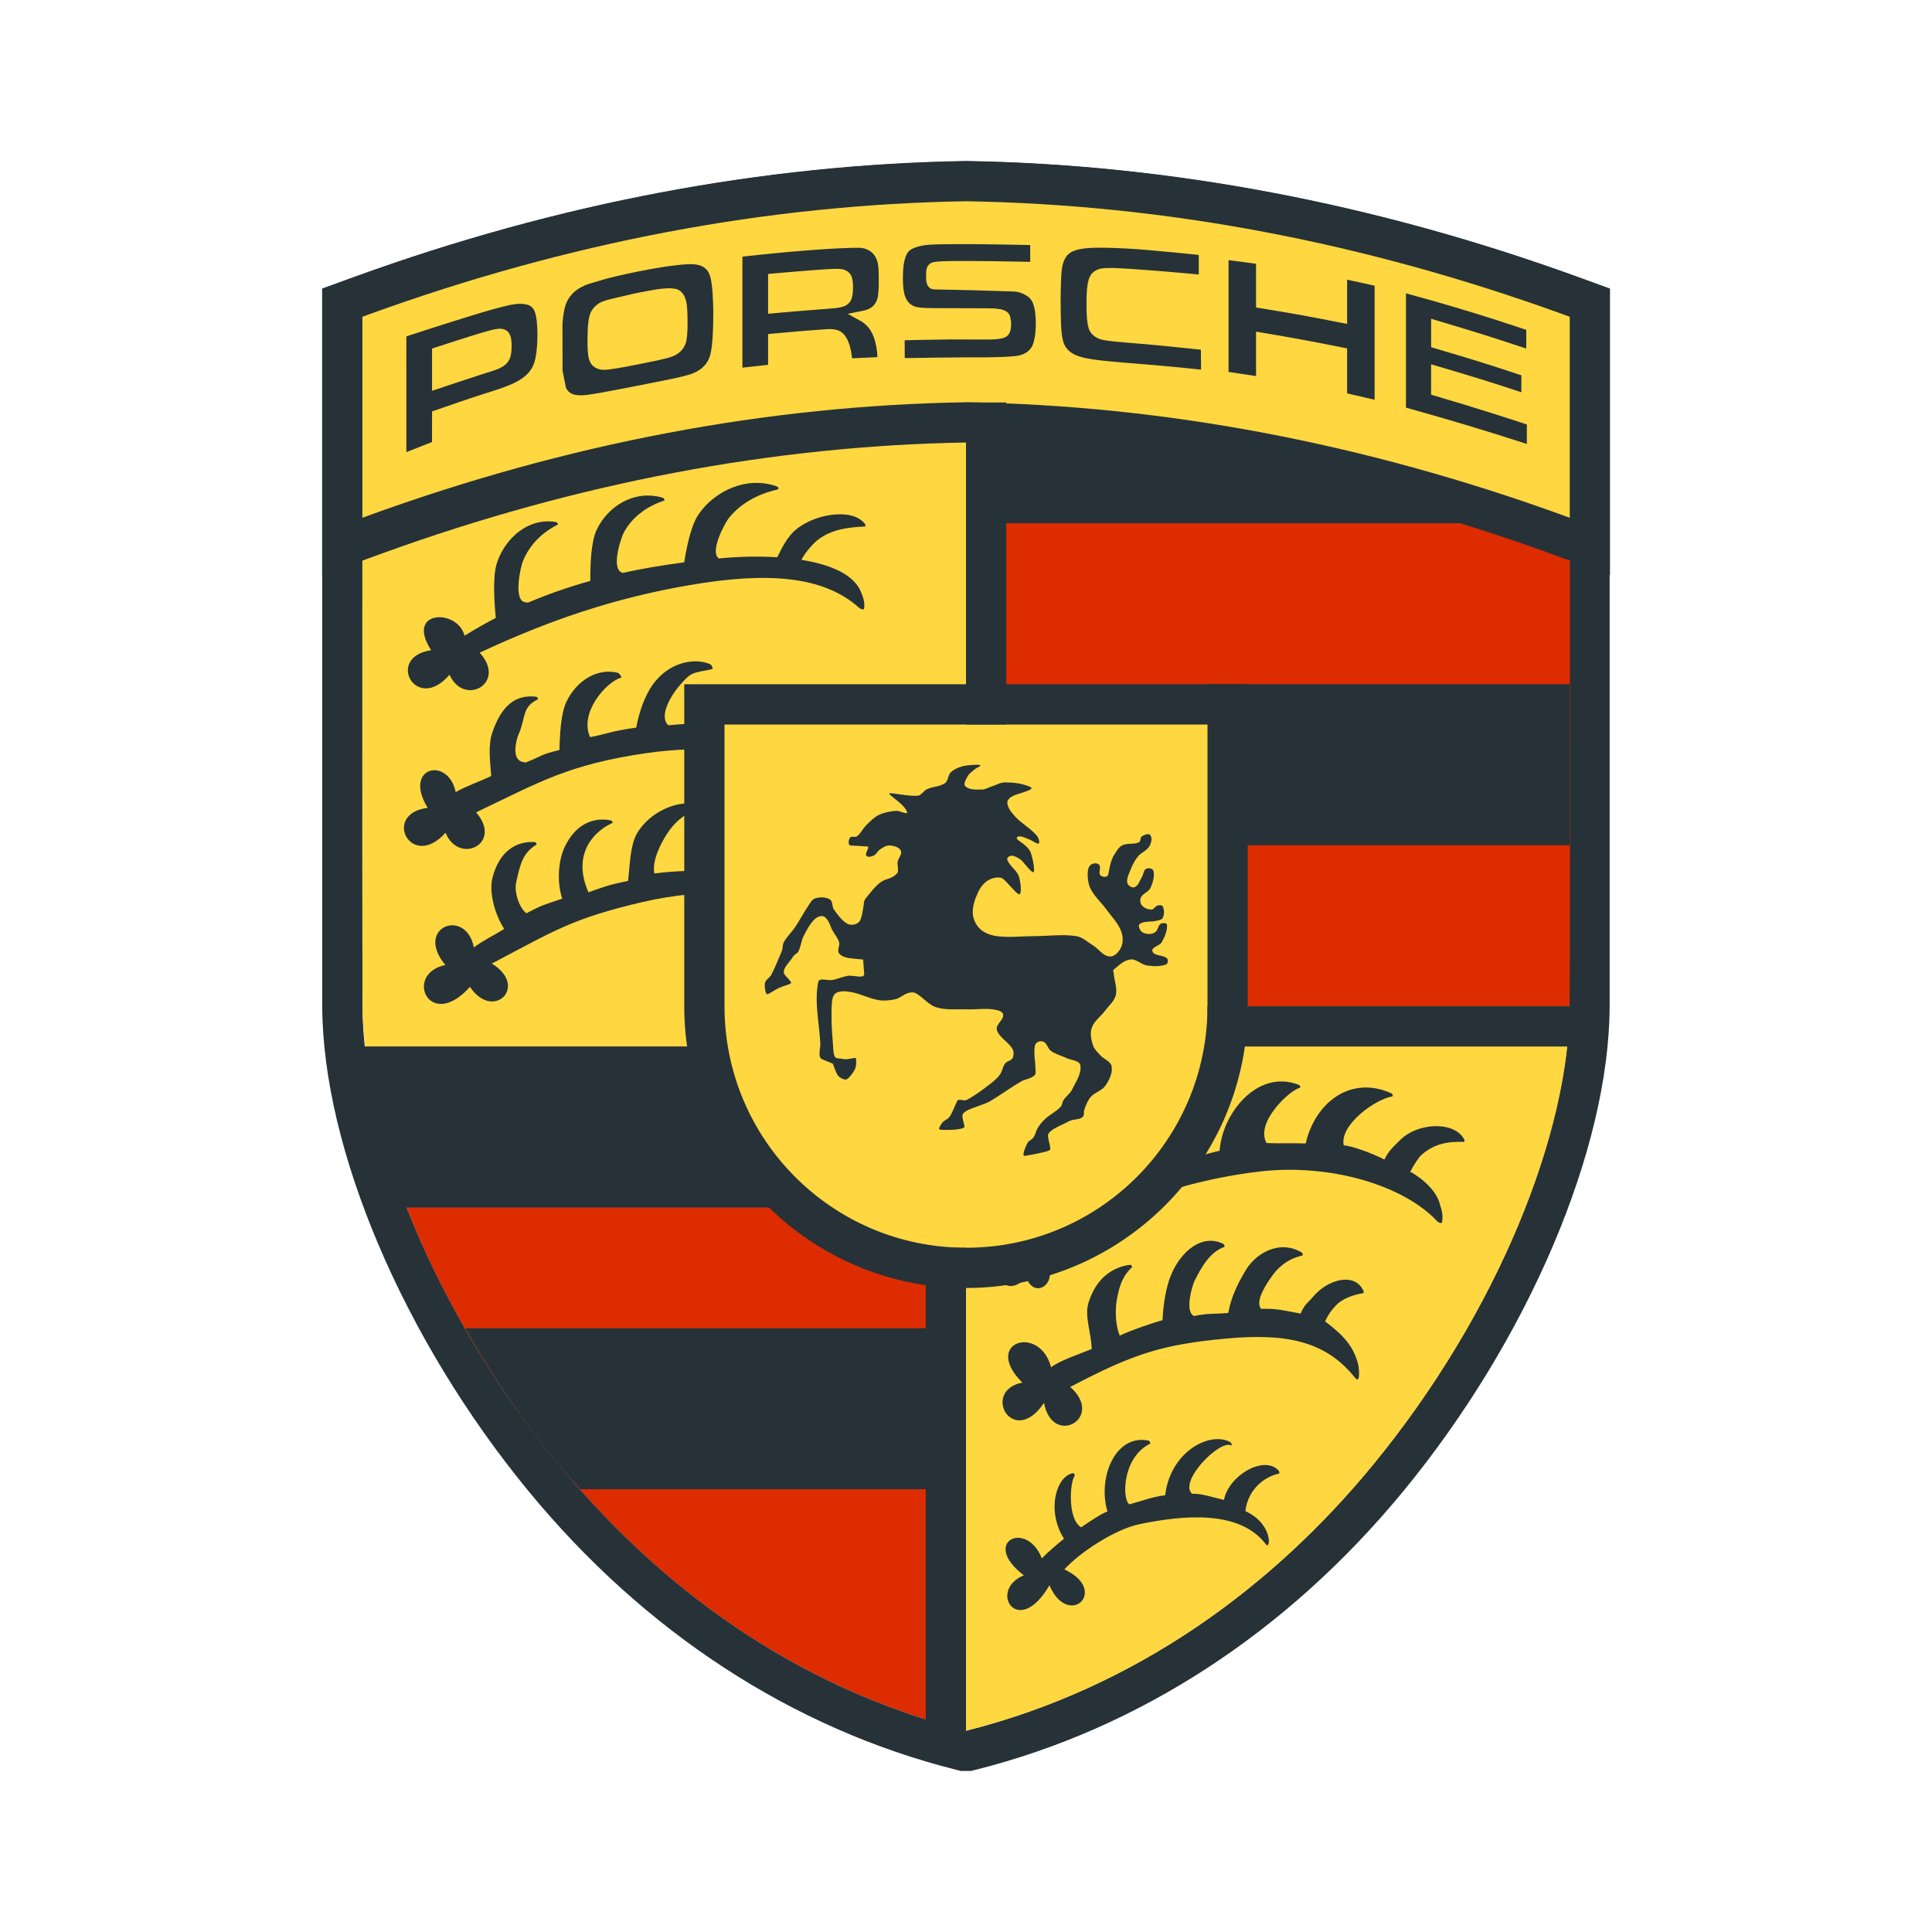 <svg xmlns="http://www.w3.org/2000/svg"  viewBox="0 0 48 48" width="96px" height="96px"><path fill="#dd2c00" d="M9.068,26c0.323,3.018,2.001,6.973,4.831,10.412c2.448,2.974,5.823,5.512,10.098,6.588H24V26H9.068z"/><path fill="#263238" d="M24.001,5.006c4.938,0.081,9.877,1.017,14.817,2.807l0.172,0.063V25 c-0.009,3.1-1.747,7.582-4.897,11.412C31.646,39.387,28.273,41.924,24,43h-0.003c-4.273-1.076-7.647-3.613-10.093-6.588 C10.753,32.582,9.015,28.1,9.006,25V7.876l0.172-0.063c4.94-1.79,9.879-2.726,14.817-2.807H24.001 M24.009,4.006h-0.008h-0.005 C18.954,4.088,13.86,5.053,8.838,6.873L8.664,6.936l-0.658,0.24v0.7V25c0.011,3.547,2.022,8.275,5.125,12.047 c2.884,3.505,6.556,5.899,10.622,6.922l0.12,0.03h0.124h0.124l0.123-0.03c4.065-1.023,7.738-3.417,10.622-6.922 c3.103-3.773,5.114-8.5,5.125-12.044V7.876v-0.7l-0.658-0.24l-0.172-0.063c-5.024-1.821-10.119-2.785-15.143-2.867L24.009,4.006 L24.009,4.006z"/><path fill="#ffd740" d="M24,43c4.275-1.076,7.65-3.613,10.098-6.588c3.151-3.83,4.89-8.312,4.899-11.412H24V43z"/><path fill="#263238" d="M26.114 33.969c.224-.172.724-.335 1.008-.452-.008-.416-.183-.807-.079-1.149.19-.624.618-.898 1.044-.945.027.009.051.06.025.075-.239.22-.327.526-.376.872-.019.134-.038.53.085.813.249-.123.855-.33 1.061-.382.021-.414.088-.82.209-1.117.24-.585.767-1.045 1.299-.781.028.014.05.069.021.079-.331.119-.544.458-.733.841-.056.113-.243.737-.027.866.004.002.008.005.011.007.381-.075.444-.042.854-.076.071-.407.248-.746.408-1.017.243-.454.852-.816 1.41-.49.03.018.048.076.015.083-.381.082-.629.327-.771.542-.072.104-.42.59-.244.781.02-.001.04-.001.06-.002.328-.01.564.054.919.118.101-.24.193-.276.299-.406.377-.455 1.034-.615 1.251-.181.021.024.026.084-.002.082-.2.03-.527.127-.692.328-.043.043-.149.157-.248.371.444.337.704.605.822 1.068.021.084.069.542-.098.308-.725-.891-1.702-1.085-3.178-.949-1.574.146-2.296.369-3.878 1.203.872.765-.438 1.513-.651.395-.767 1.139-1.576-.296-.539-.505C24.395 33.35 25.829 32.887 26.114 33.969L26.114 33.969zM28.799 29.037c.566-.186 1.186-.379 1.502-.447.059-.91.927-2.034 1.958-1.641.038.014.066.069.028.079-.265.072-1.108.869-.819 1.371.211.011.789.001.972.01.228-1.004 1.105-1.703 2.12-1.249.039.018.063.076.021.083-.398.065-1.3.689-1.197 1.212.186.012.683.183 1.011.354.118-.241.25-.341.376-.47.44-.455 1.341-.487 1.594-.052.025.024.031.084-.002.083-.389-.013-.729.041-1.052.328-.049.043-.16.2-.275.414.315.166.67.497.738.811.051.153.085.286.052.445-.009.042-.095.001-.123-.03-.832-.891-2.67-1.446-4.451-1.227-1.191.146-2.349.46-3.32.883C28.257 29.708 28.548 29.387 28.799 29.037L28.799 29.037zM26.174 31.065c-.082.073-.159.147-.231.223.429.565-.244 1.03-.443.453-.504.532-.903-.086-.573-.345C25.361 31.33 25.778 31.218 26.174 31.065L26.174 31.065zM25.884 38.718c.119-.128.406-.375.551-.488-.443-.694-.195-1.569.233-1.631.022.009.047.057.028.073-.116.165-.177 1.071.166 1.274.171-.119.506-.345.653-.394-.251-.828.19-1.939 1.028-1.759.023.013.047.067.027.077-.693.345-.695 1.382-.511 1.505.275-.073.587-.193.889-.226.133-1.102 1.129-1.6 1.623-1.316.024.016.045.072.021.079-.278-.161-1.316.891-.976 1.2.244-.009.52.091.793.153.117-.608.993-1.12 1.356-.732.02.023.031.08.01.079-.333.065-.767.369-.834.931.701.322.625.995.507.821-.656-.861-2.066-.718-3.134-.497-.622.128-1.5.713-1.87 1.125 1.127.524.1 1.49-.371.394-.78 1.344-1.541.122-.636-.247C24.351 38.31 25.507 37.748 25.884 38.718L25.884 38.718z"/><path fill="#ffd740" d="M24.005,5.046v-0.04c-4.94,0.081-9.881,1.017-14.824,2.807L9.009,7.876c0,0-0.021,14.313,0,17.124V25 H9.006c0.001,0.317,0.032,0.657,0.069,1H24v-1h0.009V5.014L24.005,5.046z"/><path fill="#263238" d="M11.542 15.794c.256-.159.514-.306.776-.442-.038-.401-.083-1.026.028-1.365.202-.619.783-1.132 1.463-1.018.037.006.072.053.038.07-.384.198-.687.491-.857.905-.051.122-.24.946.04 1.014.03.007.059.012.089.014.499-.212 1.014-.391 1.548-.54-.002-.401.015-.962.153-1.26.27-.585.929-1.014 1.639-.808.038.011.071.062.034.075-.423.144-.77.392-.989.779-.065.114-.338.904-.049 1.01.005.002.011.004.016.005.49-.107.997-.193 1.528-.262.063-.399.171-.922.36-1.197.392-.571 1.187-.956 1.936-.692.04.014.068.069.026.078-.49.113-.913.338-1.215.713-.086.106-.487.834-.246 1.002.026-.003.051-.005.078-.008.426-.039.907-.051 1.373-.022.114-.241.245-.472.376-.606.458-.472 1.478-.636 1.79-.236.03.021.04.078.003.079-.434.017-.883.08-1.221.381-.051.046-.236.231-.349.446.704.112 1.291.351 1.476.787.061.145.104.27.083.425-.005.041-.094.008-.124-.02-.892-.802-2.296-.892-4.195-.567-1.912.327-3.523.884-5.233 1.681.692.762-.395 1.351-.748.547-.828.975-1.605-.439-.457-.608C10.058 15.15 11.368 15.115 11.542 15.794L11.542 15.794zM11.773 23.538c.228-.17.519-.312.754-.459-.244-.377-.38-.925-.292-1.27.161-.628.556-.915 1.047-.889.034.005.067.05.037.069-.344.215-.399.504-.496.939-.052.234.077.628.254.762.442-.232.428-.201.892-.364-.137-.408-.101-.944.062-1.286.261-.55.696-.747 1.143-.658.034.009.064.057.033.07-.341.145-1.041.686-.587 1.717.425-.148.449-.171.986-.285.042-.402.053-.885.215-1.169.336-.589 1.105-.856 1.462-.717.037.012.065.066.027.077-.203.134-.462.232-.724.62-.141.209-.402.688-.327 1.008.388-.056.89-.077 1.317-.067.095-.246.277-.55.391-.69.078-.096.179-.163.294-.208v1.451c-.732-.035-1.538.045-2.307.224-1.738.406-2.188.713-3.735 1.526.929.571.029 1.44-.543.579-1.01 1.129-1.656-.327-.611-.543C10.281 23.039 11.576 22.536 11.773 23.538L11.773 23.538zM11.321 19.681c.26-.153.618-.27.883-.401-.029-.402-.084-.768.036-1.105.217-.614.543-.926 1.076-.866.036.007.07.055.037.071-.388.19-.288.452-.468.862-.054.121-.189.611.088.685.03.008.059.013.089.017.496-.201.322-.18.838-.311.007-.384.036-.921.175-1.203.271-.555.792-.834 1.273-.715.036.011.114.108.079.12-.381.12-1.038.878-.767 1.478.336-.055.554-.159 1.147-.235.073-.398.217-.8.412-1.071.405-.563 1.041-.67 1.421-.507.04.015.09.117.048.126-.492.102-.509.058-.821.426-.168.198-.514.725-.264.967.426-.03.715-.078 1.179-.039.12-.238.208-.56.342-.692C19 17 19 17 19.652 17.091c.03.022.039.079.002.079-.434.007-.595.131-.94.425-.034.03-.118.129-.205.253H18.26v.799c-.719-.062-1.488-.041-2.222.067-1.919.284-2.625.711-4.209 1.469.674.777-.426 1.317-.76.506-.851.956-1.594-.475-.443-.618C9.998 19.05 11.14 18.785 11.321 19.681L11.321 19.681zM24 33H11.557c.664 1.159 1.438 2.313 2.343 3.412.165.2.344.392.517.588H24V33zM22 26H9c.003 1.172.256 2.543.737 4H22V26z"/><path fill="#dd2c00" d="M38.997,7.876l-0.172-0.063c-4.942-1.79-9.883-2.726-14.824-2.807L24,5.014V25h14.997v-0.001 C39.018,22.189,38.997,7.876,38.997,7.876z"/><path fill="#263238" d="M30 17H39V21H30zM24 9H39V13H24z"/><path fill="#ffd740" d="M38.657,13.271c-4.867-1.763-9.798-2.697-14.656-2.777c-4.858,0.08-9.789,1.015-14.655,2.777 l-0.843,0.306V7.521l0.5-0.184C13.979,5.536,19.021,4.582,23.99,4.5c4.991,0.082,10.033,1.036,15.008,2.837L39.5,7.521v6.056 L38.657,13.271z"/><path fill="#263238" d="M24.004,5c4.94,0.081,9.881,1.017,14.824,2.807L39,7.87v4.994l-0.172-0.063 c-4.942-1.79-9.883-2.726-14.824-2.807l-0.005,0.04v-0.04c-4.94,0.081-9.881,1.017-14.824,2.807l-0.172,0.063V7.87l0.172-0.063 C14.117,6.017,19.058,5.081,23.999,5H24.004 M24.012,4h-0.008h-0.005c-5.043,0.083-10.14,1.047-15.164,2.867L8.66,6.93L8.003,7.17 v0.7v4.994v1.429l1.342-0.489l0.172-0.063c4.809-1.742,9.683-2.666,14.484-2.747c4.801,0.08,9.674,1.005,14.486,2.747l0.171,0.062 L40,14.293v-1.429V7.87v-0.7l-0.658-0.24L39.17,6.868C34.144,5.047,29.047,4.083,24.02,4L24.012,4L24.012,4z"/><path fill="#263238" d="M11.197,8.003c0.359-0.113,0.718-0.226,1.082-0.328c0.134-0.037,0.269-0.072,0.406-0.101 c0.144-0.028,0.298-0.042,0.439,0.003L13.172,7.6c0.049,0.032,0.078,0.064,0.103,0.115c0.037,0.09,0.051,0.183,0.062,0.279 c0.02,0.207,0.02,0.416,0.004,0.624c-0.015,0.164-0.034,0.332-0.103,0.483c-0.032,0.062-0.068,0.115-0.114,0.168 c-0.037,0.039-0.074,0.073-0.117,0.106C12.921,9.44,12.83,9.49,12.731,9.535c-0.234,0.105-0.48,0.178-0.724,0.255 c-0.427,0.137-0.85,0.285-1.273,0.432l-0.001,0.76c-0.212,0.083-0.425,0.167-0.637,0.251V8.357 C10.463,8.238,10.829,8.119,11.197,8.003L11.197,8.003z M10.734,9.71c0.426-0.143,0.851-0.286,1.279-0.423 c0.13-0.042,0.263-0.08,0.39-0.132L12.5,9.101l0.044-0.032l0.039-0.036l0.034-0.04l0.029-0.044l0.034-0.079 c0.013-0.05,0.021-0.097,0.026-0.148c0.009-0.125,0.011-0.252-0.024-0.373l-0.03-0.065l-0.032-0.04L12.58,8.209l-0.048-0.023 l-0.05-0.014l-0.05-0.005l-0.051,0.001c-0.129,0.015-0.256,0.053-0.379,0.089c-0.425,0.126-0.846,0.267-1.268,0.403L10.734,9.71 L10.734,9.71z M16.11,6.696c0.285-0.052,0.571-0.099,0.86-0.124c0.095-0.008,0.187-0.012,0.282-0.006 c0.046,0.006,0.088,0.013,0.132,0.026c0.037,0.013,0.067,0.027,0.101,0.047c0.03,0.021,0.053,0.041,0.077,0.067 c0.023,0.031,0.04,0.059,0.057,0.093c0.02,0.049,0.034,0.096,0.045,0.147c0.033,0.175,0.041,0.352,0.05,0.529 c0.009,0.201,0.01,0.401,0.004,0.602c-0.003,0.084-0.007,0.168-0.011,0.253c-0.01,0.154-0.019,0.311-0.055,0.462 c-0.009,0.037-0.021,0.073-0.034,0.109c-0.025,0.057-0.053,0.105-0.09,0.155l-0.095,0.095l-0.121,0.08 c-0.049,0.025-0.098,0.045-0.149,0.064c-0.207,0.065-0.422,0.108-0.633,0.151c-0.434,0.089-0.869,0.172-1.304,0.255 c-0.211,0.04-0.421,0.08-0.632,0.109c-0.059,0.007-0.117,0.012-0.175,0.013L14.287,9.81c-0.036-0.01-0.065-0.02-0.098-0.035 l-0.072-0.055l-0.055-0.081L13.976,9.21l-0.002-1.154c0.009-0.136,0.025-0.27,0.056-0.403l0.035-0.114 c0.026-0.061,0.054-0.113,0.092-0.168l0.097-0.107l0.079-0.064c0.086-0.058,0.173-0.102,0.272-0.139l0.475-0.141 C15.42,6.833,15.764,6.761,16.11,6.696L16.11,6.696z M15.779,7.288l-0.683,0.161c-0.055,0.017-0.108,0.035-0.16,0.058l-0.051,0.027 l-0.048,0.033l-0.044,0.036l-0.039,0.041L14.718,7.69l-0.03,0.048c-0.021,0.045-0.037,0.086-0.049,0.134 c-0.036,0.164-0.039,0.334-0.042,0.502c-0.002,0.176-0.005,0.357,0.031,0.531l0.022,0.068l0.034,0.064l0.048,0.055l0.059,0.043 l0.067,0.03l0.072,0.018l0.076,0.006c0.047-0.002,0.091-0.005,0.138-0.011c0.264-0.035,0.528-0.09,0.789-0.142 c0.217-0.043,0.434-0.085,0.649-0.141c0.047-0.012,0.09-0.027,0.136-0.043l0.071-0.034l0.064-0.041l0.057-0.049l0.049-0.056 L17,8.611l0.031-0.068l0.02-0.07c0.036-0.189,0.032-0.382,0.03-0.573c-0.002-0.1-0.004-0.201-0.014-0.301l-0.012-0.08 c-0.013-0.056-0.027-0.105-0.05-0.158L16.98,7.316l-0.031-0.041l-0.038-0.037l-0.044-0.03L16.82,7.186l-0.05-0.012L16.66,7.162 c-0.113-0.001-0.224,0.009-0.336,0.026C16.142,7.217,15.961,7.253,15.779,7.288L15.779,7.288z M20.143,6.214 c0.33-0.025,0.66-0.046,0.992-0.056c0.071-0.002,0.143-0.003,0.214-0.002c0.079,0.003,0.146,0.019,0.217,0.053 c0.026,0.013,0.049,0.028,0.073,0.045c0.053,0.042,0.086,0.084,0.119,0.142c0.022,0.045,0.038,0.088,0.05,0.136 c0.02,0.108,0.022,0.221,0.024,0.33c0.002,0.137,0.002,0.274-0.01,0.41c-0.005,0.054-0.011,0.107-0.026,0.159l-0.021,0.055 c-0.02,0.038-0.039,0.068-0.066,0.101l-0.06,0.052c-0.028,0.018-0.056,0.034-0.087,0.047c-0.045,0.017-0.091,0.028-0.138,0.038 l-0.361,0.073l0.356,0.198c0.048,0.033,0.089,0.067,0.129,0.109l0.043,0.051c0.056,0.078,0.095,0.156,0.127,0.246 c0.05,0.153,0.076,0.312,0.081,0.472c-0.21,0.009-0.421,0.018-0.63,0.029c-0.01-0.113-0.032-0.222-0.063-0.331l-0.048-0.123 l-0.032-0.058l-0.037-0.056l-0.044-0.049L20.89,8.242l-0.064-0.034c-0.039-0.011-0.076-0.021-0.117-0.027 c-0.084-0.01-0.169-0.003-0.253,0.003c-0.407,0.03-0.814,0.062-1.22,0.101l-0.153,0.014v0.765c-0.213,0.023-0.426,0.046-0.638,0.07 V6.376C19.01,6.313,19.576,6.257,20.143,6.214L20.143,6.214z M19.083,7.795c0.423-0.039,0.847-0.075,1.271-0.107 c0.146-0.011,0.292-0.022,0.437-0.037c0.042-0.005,0.082-0.013,0.124-0.023l0.049-0.016l0.047-0.022l0.043-0.027l0.038-0.034 l0.032-0.04l0.024-0.043c0.013-0.034,0.022-0.065,0.03-0.101c0.018-0.117,0.019-0.235,0.008-0.353 c-0.007-0.045-0.015-0.084-0.031-0.128l-0.023-0.042l-0.031-0.04l-0.038-0.034l-0.043-0.026l-0.046-0.02L20.926,6.69 c-0.042-0.007-0.081-0.011-0.123-0.011c-0.208,0.002-0.418,0.02-0.625,0.035c-0.365,0.027-0.73,0.06-1.095,0.092V7.795L19.083,7.795 z M23.573,8.433c0.24,0.002,0.481,0.002,0.722,0.002c0.165,0,0.333,0.006,0.497-0.011c0.036-0.005,0.071-0.011,0.106-0.018 c0.034-0.01,0.062-0.02,0.093-0.036l0.037-0.028l0.031-0.035l0.024-0.039l0.016-0.041l0.019-0.084l0.004-0.126L25.1,7.877 l-0.011-0.035L25.07,7.805L25.042,7.77l-0.039-0.032l-0.042-0.023l-0.09-0.031l-0.162-0.021L24.513,7.66l-1.331-0.005 c-0.13-0.001-0.262-0.002-0.39-0.023c-0.034-0.008-0.067-0.015-0.099-0.03L22.653,7.58l-0.036-0.026l-0.033-0.03l-0.03-0.034 l-0.026-0.038C22.5,7.4,22.479,7.35,22.465,7.292c-0.031-0.144-0.033-0.295-0.032-0.442c0.005-0.179,0.014-0.367,0.092-0.532 c0.017-0.03,0.034-0.055,0.057-0.08c0.089-0.081,0.215-0.112,0.332-0.136c0.124-0.024,0.25-0.027,0.376-0.031 c0.288-0.006,0.578-0.005,0.867-0.006c0.479,0.005,0.959,0.012,1.438,0.023v0.417c-0.634-0.012-1.269-0.024-1.904-0.02 c-0.144,0.002-0.289,0.003-0.432,0.017c-0.032,0.004-0.061,0.01-0.092,0.017l-0.052,0.024l-0.046,0.04L23.039,6.63l-0.018,0.048 l-0.012,0.087c-0.002,0.072-0.002,0.143,0.004,0.215l0.009,0.048l0.018,0.053l0.037,0.054l0.062,0.043l0.065,0.012 c0.666,0.011,1.333,0.029,1.998,0.053l0.082,0.01c0.103,0.025,0.207,0.071,0.286,0.142c0.036,0.037,0.064,0.075,0.086,0.121 c0.06,0.145,0.073,0.311,0.078,0.466c0.002,0.18-0.007,0.362-0.058,0.536c-0.009,0.025-0.018,0.05-0.028,0.075l-0.034,0.057 c-0.027,0.035-0.054,0.062-0.089,0.091c-0.062,0.042-0.126,0.071-0.2,0.089c-0.107,0.021-0.22,0.027-0.33,0.034 c-0.327,0.017-0.653,0.016-0.979,0.014c-0.513,0.003-1.025,0.01-1.538,0.019c-0.002-0.148-0.002-0.296-0.002-0.443 c0.346-0.009,0.691-0.016,1.037-0.019H23.573L23.573,8.433z M27.956,9.012c-0.269-0.023-0.538-0.045-0.804-0.083 c-0.117-0.018-0.234-0.039-0.346-0.075c-0.059-0.02-0.112-0.045-0.164-0.075c-0.037-0.023-0.067-0.047-0.098-0.076 c-0.03-0.031-0.053-0.059-0.076-0.094c-0.021-0.038-0.037-0.074-0.051-0.114c-0.04-0.145-0.049-0.298-0.056-0.447 c-0.012-0.37-0.015-0.74,0.001-1.11l0.005-0.092c0.012-0.17,0.027-0.339,0.132-0.483c0.034-0.042,0.071-0.073,0.119-0.101 c0.131-0.068,0.288-0.089,0.434-0.1c0.155-0.01,0.31-0.009,0.466-0.006c0.31,0.008,0.621,0.024,0.93,0.05 c0.445,0.039,0.891,0.08,1.335,0.127V6.82c-0.589-0.056-1.18-0.106-1.769-0.144c-0.191-0.012-0.385-0.025-0.576-0.014l-0.094,0.012 l-0.064,0.019l-0.059,0.028l-0.055,0.038l-0.047,0.047L27.084,6.86l-0.028,0.06c-0.012,0.039-0.022,0.076-0.031,0.116 c-0.031,0.187-0.032,0.379-0.031,0.567c0.002,0.156,0.004,0.314,0.032,0.468c0.008,0.039,0.019,0.074,0.031,0.112l0.03,0.058 l0.039,0.053l0.047,0.046l0.054,0.038l0.059,0.031l0.063,0.023c0.052,0.012,0.102,0.023,0.155,0.03 c0.175,0.024,0.353,0.039,0.531,0.054c0.6,0.047,1.199,0.107,1.8,0.172c0.001,0.15,0.003,0.299,0.005,0.448v0.047 c-0.375-0.039-0.751-0.077-1.128-0.109C28.46,9.051,28.207,9.033,27.956,9.012L27.956,9.012z M32,7.771 c0.491,0.085,0.98,0.18,1.469,0.276V6.949c0.228,0.047,0.455,0.098,0.683,0.149v2.834c-0.228-0.054-0.455-0.107-0.683-0.159V8.656 c-0.39-0.079-0.781-0.156-1.172-0.227c-0.364-0.067-0.728-0.129-1.091-0.189v1.103c-0.228-0.035-0.455-0.07-0.683-0.102V6.463 c0.228,0.029,0.456,0.058,0.683,0.091v1.085C31.469,7.682,31.735,7.726,32,7.771L32,7.771z M37.195,7.956 c0.241,0.078,0.483,0.157,0.724,0.238v0.466c-0.704-0.237-1.414-0.46-2.127-0.669L35.556,7.92v0.706 c0.521,0.152,1.04,0.308,1.558,0.474c0.228,0.073,0.456,0.149,0.684,0.225v0.42c-0.666-0.221-1.336-0.429-2.01-0.626l-0.233-0.068 v0.755c0.501,0.147,1.001,0.298,1.498,0.455c0.294,0.093,0.588,0.188,0.881,0.285v0.484c-0.957-0.311-1.921-0.601-2.891-0.871 l-0.112-0.031V7.288C35.692,7.493,36.446,7.717,37.195,7.956L37.195,7.956z"/><path fill="#ffd740" d="M24,31.5c-3.584,0-6.5-2.916-6.5-6.5v-7.5h13V25C30.5,28.584,27.584,31.5,24,31.5z"/><path fill="#263238" d="M30,18v7c0,3.314-2.686,6-6,6h0c-3.314,0-6-2.686-6-6v-7H30 M31,17h-1H18h-1v1v7c0,3.86,3.14,7,7,7 c3.86,0,7-3.14,7-7v-7V17L31,17z"/><path fill="#263238" d="M21.004 26.822c.058.011.188-.16.234-.253.046-.093.036-.255.026-.278-.011-.024-.156.025-.234.025s-.128-.014-.233-.025c-.106-.012-.091-.249-.104-.38-.031-.328-.046-.658-.026-.987.006-.091.025-.206.104-.253.104-.062.244-.045.363-.025.241.04.46.164.7.202.137.022.281.008.416-.025.112-.027.2-.117.311-.151.058-.018.128-.027.182 0 .187.095.317.291.519.354.247.077.518.041.778.051.207.007.418-.029.622 0 .095.014.241.034.26.126.027.133-.191.248-.156.38.054.197.291.3.39.48.036.067.035.16 0 .228-.034.064-.138.069-.182.126-.063.082-.069.194-.129.278-.063.088-.147.161-.234.228-.19.145-.382.294-.596.405-.069.036-.2-.044-.233.025-.061.126-.12.289-.182.38-.062.09-.138.095-.182.151-.044.056-.109.159-.078.177.032.018.314.013.415 0 .102-.013.165-.023.196-.048.032-.025-.022-.11-.04-.281-.017-.172.472-.244.7-.38.256-.151.495-.331.752-.48.107-.062.246-.07.337-.152.045-.041.026-.117.026-.177 0-.144-.033-.286-.026-.43.003-.07.001-.153.052-.202.043-.042.128-.055.181-.026.086.048.102.172.181.228.116.082.262.114.39.177.114.055.317.054.337.177.035.211-.114.414-.208.607-.047.098-.147.162-.207.253-.036.054-.033.131-.078.177-.114.117-.271.189-.389.303-.084.081-.161.173-.207.278-.026.059-.038.122-.078.178-.04.055-.119.072-.155.151-.037.079-.148.32-.052.303.095-.015.601-.104.622-.151.021-.048-.027-.17-.052-.329s.332-.274.519-.379c.102-.058.244-.03.337-.101.055-.044.025-.138.051-.202.043-.105.08-.218.156-.303.1-.113.277-.153.363-.278.095-.139.185-.315.155-.481-.022-.129-.198-.179-.285-.278-.069-.078-.151-.154-.181-.253-.043-.138-.075-.294-.026-.43.061-.17.229-.283.337-.43.091-.123.225-.231.26-.38.039-.174-.038-.354-.052-.531-.003-.034-.026-.079 0-.101.123-.104.253-.233.415-.253.146-.018.269.131.416.151.154.022.32.027.467-.025.049-.018.063-.116.026-.152-.096-.094-.323-.051-.363-.177-.034-.102.181-.133.233-.228.072-.132.139-.281.13-.43-.003-.051-.112-.052-.156-.025-.069.043-.067.151-.13.203-.048.039-.119.055-.181.051-.066-.005-.141-.026-.182-.076-.038-.046-.077-.144-.026-.177.117-.076.28-.04.416-.076.056-.015.133-.024.155-.076.038-.085.037-.192 0-.278-.016-.04-.087-.036-.129-.026-.061.016-.094.101-.156.101-.085 0-.179-.038-.234-.101-.045-.052-.055-.141-.026-.202.047-.097.188-.131.234-.228.063-.132.109-.287.077-.43-.013-.06-.126-.08-.181-.051-.068.036-.064.138-.104.203-.055.088-.085.212-.182.253-.063.027-.165-.035-.181-.101-.026-.11.037-.224.078-.329.046-.116.103-.231.182-.329.078-.099.221-.144.285-.253.048-.081.08-.202.026-.278-.04-.055-.149-.011-.208.025-.049.03-.025.128-.077.152-.128.059-.292.011-.416.076-.097.051-.149.161-.208.253-.109.169-.115.473-.156.506-.046.038-.145.023-.181-.025-.051-.069.033-.19-.026-.253-.046-.05-.154-.043-.207 0-.064.051-.078.148-.078.228 0 .129.017.265.078.38.098.187.264.334.39.506.126.174.286.332.362.532.049.126.057.281 0 .405-.049.11-.162.237-.284.228-.168-.013-.274-.191-.415-.278-.135-.082-.258-.203-.416-.228-.342-.054-.692 0-1.038 0-.311 0-.625.041-.934 0-.15-.02-.306-.075-.415-.177-.103-.097-.173-.24-.182-.38-.01-.182.052-.365.13-.531.055-.12.143-.237.26-.304.089-.051.232-.088.329-.051.097.037.375.423.441.402.065-.021.021-.349-.018-.452-.059-.153-.23-.25-.286-.405-.016-.045.055-.104.105-.101.096.007.188.062.26.126.038.035.233.297.285.284.051-.013-.023-.395-.078-.511-.074-.157-.309-.275-.329-.313-.016-.033.005-.063.043-.066.089-.007.174.045.26.076.08.029.193.122.234.101.04-.02-.005-.149-.052-.202-.159-.182-.384-.301-.545-.481-.084-.094-.174-.204-.182-.329-.004-.077.083-.145.157-.177.128-.057.303-.085.422-.156.046-.026.015-.052-.035-.072-.187-.076-.394-.101-.596-.101-.117 0-.225.066-.337.101-.078.024-.151.076-.233.076-.141 0-.312.018-.416-.076-.064-.058.012-.177.052-.253.04-.074.119-.121.182-.177.04-.036.178-.085.129-.101-.048-.016-.281-.007-.415.025-.112.027-.227.074-.311.152-.079.072-.063.225-.156.278-.177.101-.267.065-.452.151-.049.023-.142.145-.196.152-.241.032-.702-.088-.726-.051s.37.259.441.455c.032.088-.19-.036-.285-.025-.142.015-.288.039-.416.101-.12.059-.216.16-.311.253-.087.085-.136.207-.234.278-.049.036-.139-.015-.172.034-.039.057-.053.19.016.194l.415.025c.078.005-.069.164-.026.228.033.049.126.024.182 0 .066-.03.094-.112.156-.152.071-.046.148-.105.233-.101.105.005.239.036.286.126.044.086-.061.184-.078.278-.018.1.05.234-.026.303-.222.204-.295.032-.622.43-.261.318-.145.145-.233.557-.017.081-.035.179-.104.228-.071.049-.184.067-.26.025-.143-.079-.242-.223-.337-.354-.054-.074-.024-.206-.104-.253-.103-.061-.247-.063-.363-.025-.088.029-.131.128-.182.203-.114.163-.201.341-.312.506-.089.131-.209.241-.285.38-.038.069-.021.157-.052.228-.087.194-.16.394-.26.582-.04.075-.139.12-.156.203-.02.092.015.271.052.278.038.007.188-.106.286-.152.101-.047.298-.095.311-.126.013-.031-.103-.135-.156-.203-.102-.133.123-.31.207-.455.03-.052.103-.073.13-.126.061-.119.069-.26.129-.38.078-.153.159-.312.286-.43.058-.053.168-.095.233-.051.114.079.14.236.208.355.053.092.127.176.156.278.024.089-.06.206 0 .278.075.091.217.115.337.126l.26.026.026.354c.01.135-.279.024-.416.051-.123.024-.241.075-.363.101-.119.025-.34-.066-.363.051-.099.497.024 1.012.052 1.518.007.136-.077.352.052.405l.256.104c.044.1.078.23.133.3C20.877 26.791 20.946 26.811 21.004 26.822L21.004 26.822zM24 10H25V18H24zM23 31H24V43H23zM30 25H39V26H30z"/></svg>